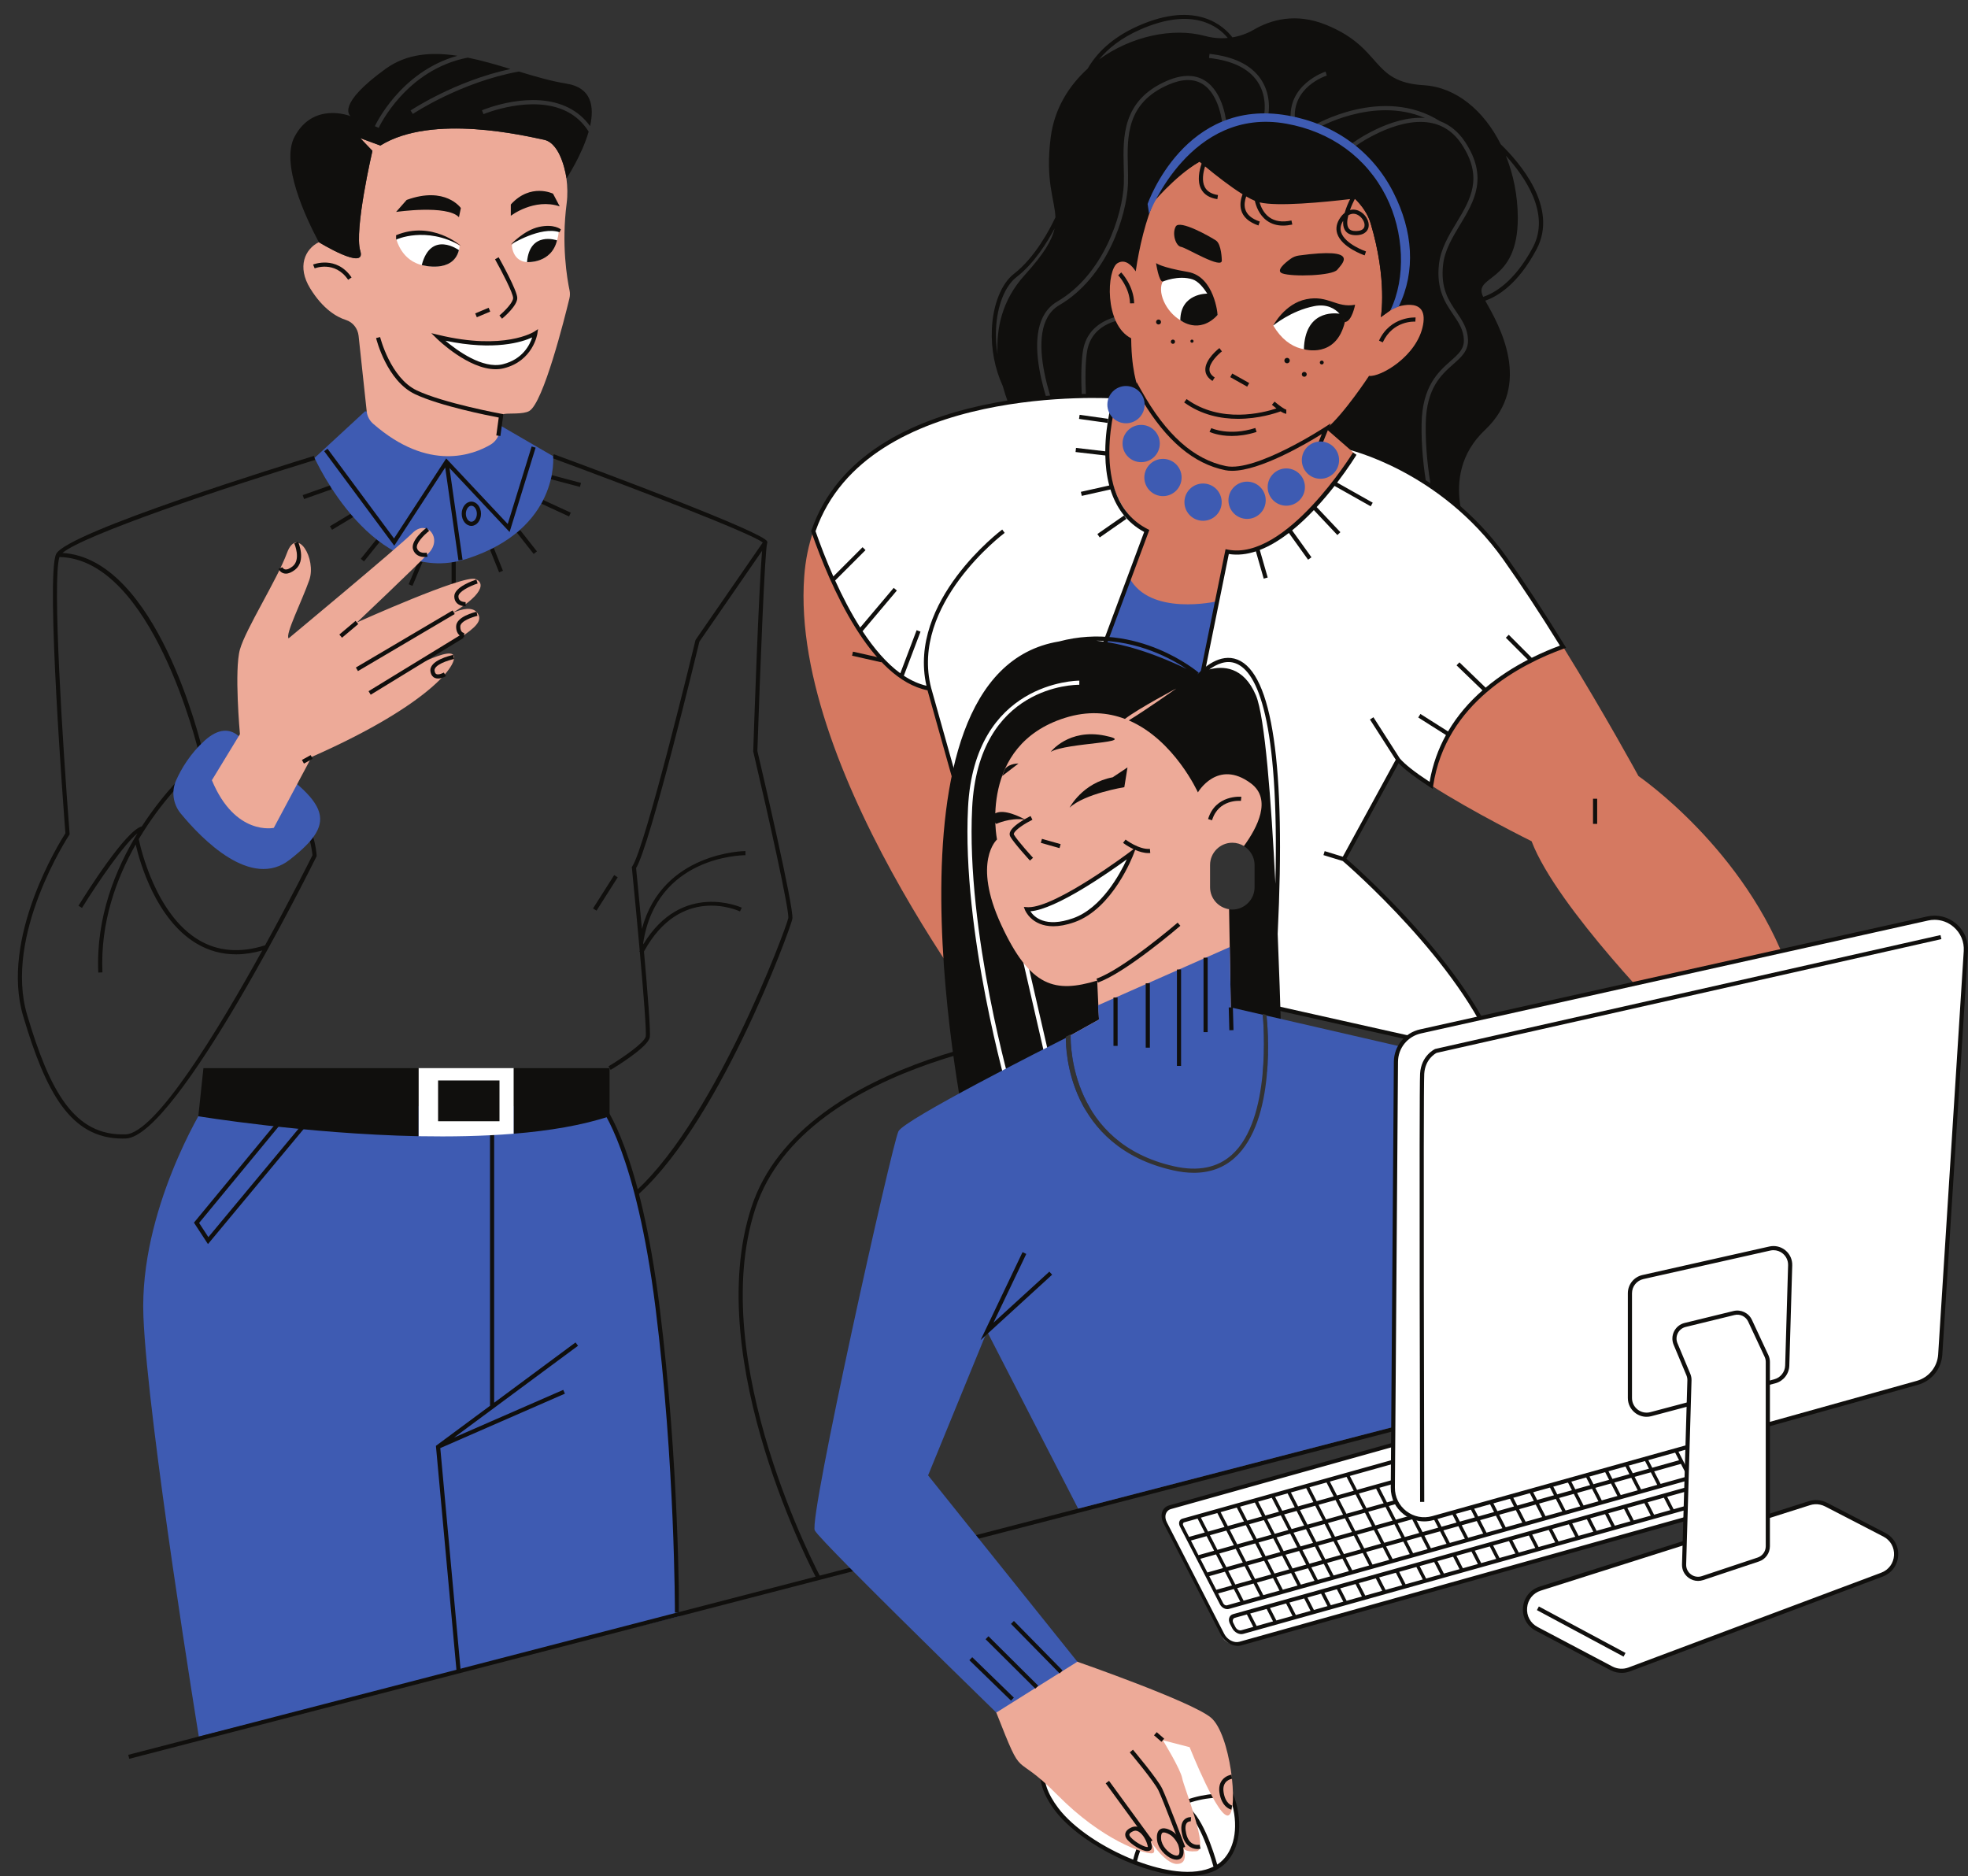<?xml version="1.0" encoding="UTF-8"?><svg xmlns="http://www.w3.org/2000/svg" xmlns:xlink="http://www.w3.org/1999/xlink" height="452.4" preserveAspectRatio="xMidYMid meet" version="1.0" viewBox="-4.3 -3.6 474.6 452.4" width="474.6" zoomAndPan="magnify"><rect x="-4.3" y="-3.6" width="474.6" height="452.4" fill="#333333" stroke="none"/><defs><clipPath id="a"><path d="M 247 329 L 415 329 L 415 448.789 L 247 448.789 Z M 247 329"/></clipPath><clipPath id="b"><path d="M 246 327 L 411 327 L 411 448.789 L 246 448.789 Z M 246 327"/></clipPath><clipPath id="c"><path d="M 331 217 L 470.289 217 L 470.289 364 L 331 364 Z M 331 217"/></clipPath></defs><g><g id="change1_1"><path d="M 128.773 110.984 L 135.816 112.852 L 135.562 113.816 L 128.52 111.949 Z M 96.664 131.559 L 97.586 131.945 L 95.172 137.676 L 94.25 137.289 Z M 86.492 126.445 L 87.27 127.07 L 83.484 131.781 L 82.703 131.156 Z M 80.664 120.055 L 81.18 120.91 L 75.777 124.156 L 75.262 123.297 Z M 68.699 115.797 L 75.352 113.441 L 75.688 114.387 L 69.031 116.742 Z M 104.605 131.238 L 105.605 131.238 L 105.605 137.48 L 104.605 137.48 Z M 126.672 116.953 L 133.352 120.027 L 132.934 120.938 L 126.254 117.863 Z M 114.77 128.523 L 116.992 134.039 L 116.066 134.414 L 113.844 128.898 Z M 121.113 124.191 L 125.188 129.363 L 124.402 129.984 L 120.328 124.809 Z M 144.664 207.957 L 139.559 216 L 138.715 215.465 L 143.82 207.422 Z M 186.785 217.973 C 186.414 220.148 168.539 269.195 147.875 285.934 L 147.246 285.156 C 167.254 268.949 185.449 219.879 185.801 217.805 C 186.109 216.004 180.922 192.809 177.359 177.66 L 177.344 177.598 L 177.348 177.527 C 177.492 173.121 178.676 138.402 179.488 129.219 L 164.367 151.125 C 163.633 154.16 152.516 200.129 149.098 205.734 C 149.273 207.52 149.867 213.527 150.504 220.41 C 155.406 201.859 175.25 201.629 175.473 201.629 C 175.473 201.629 175.473 201.629 175.477 201.629 L 175.473 202.629 C 174.598 202.629 154.004 202.879 150.812 223.797 C 150.824 223.898 150.832 224.008 150.844 224.109 C 160.148 208.742 174.434 215.211 174.582 215.281 L 174.156 216.188 C 173.57 215.91 159.805 209.719 151 225.852 C 151.871 235.613 152.652 245.402 152.391 246.59 C 151.848 249.027 143.871 253.855 142.961 254.398 L 142.449 253.539 C 145.734 251.574 151.074 247.895 151.414 246.375 C 151.633 245.387 150.93 236.328 149.996 225.902 L 149.863 225.836 C 149.902 225.766 149.938 225.707 149.973 225.641 C 149.375 218.93 148.684 211.68 148.086 205.66 L 148.066 205.48 L 148.172 205.328 C 151.398 200.59 163.297 151.301 163.414 150.801 L 163.488 150.637 L 179.645 127.23 C 177.125 125.086 148.211 113.984 128.922 106.879 L 129.266 105.941 C 141.09 110.297 179.742 124.684 180.699 126.953 C 180.77 127.121 180.77 127.297 180.699 127.453 C 180.156 128.93 178.996 158.164 178.348 177.496 C 179.328 181.672 187.227 215.406 186.785 217.973 Z M 59.629 224.355 C 53.652 226.262 48.27 225.84 43.629 223.078 C 33.238 216.902 29.605 200.887 29.164 198.754 C 34.762 189.332 41.125 183.379 42.07 182.52 C 51.301 181.684 58.566 183.516 63.672 187.945 C 70.105 193.527 70.965 201.543 71.055 202.637 C 70.469 203.812 65.836 213.07 59.629 224.355 Z M 64.34 187.199 C 58.988 182.551 51.41 180.641 41.812 181.535 L 41.652 181.551 L 41.531 181.66 C 41.414 181.762 35.559 186.953 29.898 195.688 C 26.078 196.578 16.547 211.703 14.625 214.816 L 15.477 215.34 C 19.285 209.184 25.613 199.965 28.844 197.359 C 23.578 205.949 18.805 217.566 19.402 230.93 L 20.402 230.887 C 19.863 218.844 23.773 208.242 28.422 200.043 C 29.438 204.406 33.324 218.113 43.113 223.938 C 46.023 225.668 49.203 226.535 52.613 226.535 C 54.645 226.535 56.762 226.211 58.949 225.598 C 48.219 245.012 33.203 269.664 26.012 269.941 C 13.492 270.438 7.648 259.289 2.254 241.176 C -3.484 221.91 12.242 197.977 12.402 197.738 L 12.5 197.594 L 12.484 197.422 C 10.844 176.41 8.27 136.027 10.035 130.723 C 32.457 131.18 43.477 177.191 43.586 177.66 L 44.559 177.434 C 44.109 175.512 33.473 131.09 10.758 129.742 C 15.895 125.422 49.258 114.18 71.707 107.301 L 71.414 106.344 C 65.324 108.211 11.816 124.738 9.242 129.992 C 6.699 135.176 11.141 193.031 11.477 197.328 C 10.145 199.395 -4.336 222.547 1.297 241.461 C 6.707 259.641 12.641 270.957 25.219 270.957 C 25.492 270.957 25.77 270.949 26.047 270.941 C 38.457 270.465 70.645 205.715 72.012 202.961 L 72.066 202.844 L 72.062 202.715 C 72.043 202.34 71.543 193.461 64.34 187.199" fill="#100f0d"/></g><g id="change2_1"><path d="M 83.73 95.59 L 71.562 106.824 C 71.562 106.824 85.691 138.398 108.242 131.164 C 130.797 123.93 129.094 106.41 129.094 106.41 L 116.227 98.934 Z M 55.391 176.781 C 55.391 176.781 51.945 168.738 45.051 174.992 C 41.527 178.191 39.406 181.809 38.172 184.578 C 36.992 187.23 37.43 190.316 39.273 192.559 C 44.469 198.863 56.293 210.965 65.574 203.715 C 77.828 194.141 74.922 189.801 55.391 176.781 Z M 140.922 263.164 C 157.605 281.887 159.484 386.16 159.484 386.16 L 43.645 415.16 C 43.645 415.16 31.305 339.418 30.285 313.828 C 29.266 288.238 44.922 263.164 44.922 263.164 L 140.922 263.164" fill="#3e5bb2"/></g><g id="change3_1"><path d="M 61.73 196.035 L 70.863 178.93 C 100.426 165.906 107.18 155.441 104.754 154.137 C 102.328 152.832 88.883 160.676 88.883 160.676 C 107.93 149.641 113.066 147.152 110.77 144.145 C 108.477 141.133 100.668 146.504 100.668 146.504 C 111.902 140.758 113.094 137.121 110.371 136.035 C 107.539 134.906 81.773 146.504 81.773 146.504 C 81.773 146.504 95.816 133.227 99.137 129.711 C 102.453 126.191 98.625 121.48 95.18 124.93 C 91.73 128.375 65.305 150.332 65.305 150.332 C 64.414 149.441 68.496 141.398 70.285 136.289 C 72.074 131.184 67.348 123.141 64.922 129.711 C 62.496 136.277 54.965 148.035 53.562 153.016 C 52.156 157.992 53.562 173.441 53.562 173.441 L 46.797 184.547 C 52.414 198.078 61.73 196.035 61.73 196.035 Z M 133.016 68.371 C 131.848 73.219 126.746 93.512 123.336 95.512 C 121.906 96.359 118.324 96.008 117.305 96.227 C 115.547 96.605 116.508 98.789 116.156 100.57 C 115.914 101.828 115.145 102.93 114.047 103.59 C 109.957 106.027 99.145 110.328 85.695 98.59 C 84.824 97.828 84.258 96.77 84.137 95.617 L 82.176 77.367 C 81.984 75.609 80.797 74.09 79.117 73.559 C 76.887 72.848 73.605 70.961 70.516 65.969 C 67.285 60.738 69.234 56.469 72.586 54.801 C 72.586 54.801 84.117 61.891 82.586 56.91 C 81.055 51.93 85.516 32.777 85.516 32.777 L 82.586 29.719 L 87.434 31.5 C 99.945 23.719 122.535 29.211 126.875 30.098 C 131.227 30.988 132.316 39.438 132.316 39.438 L 132.305 39.449 C 132.555 41.398 132.617 43.398 132.355 45.43 C 131.047 55.461 132.477 63.68 133.047 66.391 C 133.188 67.051 133.176 67.719 133.016 68.371" fill="#edaa98"/></g><g id="change4_1"><path d="M 124.797 76.801 C 124.797 76.801 117.605 81.566 101.348 77.652 C 101.348 77.652 110.285 86.418 117.094 84.715 C 123.902 83.016 124.797 76.801 124.797 76.801 Z M 106.539 55.672 C 106.539 55.672 99.855 50.691 91.223 53.801 C 91.223 53.801 92.324 59.469 98.031 60.441 C 106.539 61.887 106.539 55.672 106.539 55.672 Z M 124.797 59.418 C 119.223 60.695 119.137 55.504 119.137 55.504 C 123.477 50.227 130.453 52.016 130.453 52.016 C 130.453 52.016 130.371 58.141 124.797 59.418" fill="#fff"/></g><g id="change1_2"><path d="M 103.25 159.434 L 102.734 158.574 C 102.438 158.75 101.477 159.199 100.945 158.953 C 100.859 158.914 100.602 158.793 100.5 158.188 C 100.254 156.699 103.91 155.586 105.211 155.312 L 105.004 154.332 C 104.395 154.461 99.066 155.66 99.516 158.352 C 99.672 159.285 100.152 159.688 100.527 159.859 C 100.781 159.977 101.055 160.023 101.324 160.023 C 102.23 160.023 103.125 159.508 103.25 159.434 Z M 107.637 149.035 C 107.598 149.035 106.699 149.012 106.699 147.48 C 106.699 146.145 109.77 145.148 110.844 144.906 L 110.621 143.93 C 110.117 144.043 105.699 145.109 105.699 147.48 C 105.699 149.488 106.961 150.031 107.629 150.035 Z M 108.02 142.59 L 107.98 141.594 C 107.969 141.59 107.094 141.617 106.598 141.137 C 106.367 140.914 106.254 140.609 106.254 140.203 C 106.254 139.094 108.961 137.727 110.887 137.105 L 110.578 136.156 C 110.035 136.328 105.254 137.93 105.254 140.203 C 105.254 140.887 105.473 141.445 105.906 141.863 C 106.621 142.547 107.684 142.594 107.953 142.594 C 107.988 142.594 108.012 142.594 108.02 142.59 Z M 98.812 130.645 L 98.605 129.664 C 98.531 129.684 96.758 130.035 96.27 128.617 C 95.891 127.516 97.859 125.465 99.188 124.43 L 98.574 123.641 C 98.164 123.957 94.59 126.816 95.324 128.941 C 95.809 130.348 97.098 130.715 98.082 130.715 C 98.355 130.715 98.605 130.688 98.812 130.645 Z M 66.871 133.77 C 69.57 131.637 67.672 127.234 67.59 127.047 L 66.676 127.449 C 66.691 127.488 68.348 131.328 66.25 132.984 C 65.516 133.566 64.879 133.816 64.414 133.699 C 63.984 133.594 63.801 133.195 63.793 133.184 L 62.871 133.57 C 63.008 133.887 63.426 134.477 64.156 134.664 C 64.316 134.707 64.48 134.727 64.648 134.727 C 65.316 134.727 66.062 134.406 66.871 133.77 Z M 71.105 179.367 L 70.621 178.492 L 68.512 179.66 L 68.996 180.535 Z M 107.508 150.227 L 106.988 149.375 L 84.578 163.078 L 85.098 163.93 Z M 105.359 144.469 L 104.852 143.605 L 81.52 157.371 L 82.027 158.23 Z M 78.18 150.184 L 77.535 149.418 L 81.453 146.121 L 82.098 146.887 L 78.18 150.184" fill="#100f0d"/></g><g id="change1_3"><path d="M 154.781 311.707 C 150.055 273.883 141.664 263.277 141.309 262.848 L 140.535 263.48 C 140.621 263.586 149.098 274.293 153.789 311.832 C 158.496 349.477 158.461 384.914 158.461 385.27 L 159.461 385.27 C 159.461 384.918 159.496 349.422 154.781 311.707 Z M 64.855 265.684 L 43.715 291.305 L 45.949 294.727 L 67.926 268.309 Z M 64.734 264.262 L 69.324 268.188 L 45.852 296.406 L 42.473 291.234 Z M 135.094 320.926 L 105.195 343.062 L 131.531 331.559 L 131.934 332.473 L 101.879 345.605 L 106.812 399.426 L 105.816 399.52 L 100.824 345.059 L 113.871 335.398 L 113.871 269.973 L 114.871 269.973 L 114.871 334.656 L 134.496 320.121 L 135.094 320.926" fill="#100f0d"/></g><g id="change4_2"><path d="M 119.605 253.969 L 119.605 269.789 C 112.176 270.398 104.336 270.527 96.625 270.391 L 96.625 253.969 L 119.605 253.969" fill="#fff"/></g><g id="change1_4"><path d="M 116.156 256.949 L 101.348 256.949 L 101.348 266.781 L 116.156 266.781 Z M 119.605 253.969 L 119.605 269.789 C 128.117 269.09 136.086 267.777 142.707 265.578 L 142.707 253.969 Z M 44.758 253.969 L 96.625 253.969 L 96.625 270.391 C 69.258 269.828 43.527 265.578 43.527 265.578 L 44.758 253.969" fill="#100f0d"/></g><g id="change1_5"><path d="M 110.699 120.289 C 110.699 119.246 110.094 118.363 109.375 118.363 C 108.656 118.363 108.047 119.246 108.047 120.289 C 108.047 121.336 108.656 122.215 109.375 122.215 C 110.094 122.215 110.699 121.336 110.699 120.289 Z M 111.699 120.289 C 111.699 121.902 110.656 123.215 109.375 123.215 C 108.094 123.215 107.047 121.902 107.047 120.289 C 107.047 118.68 108.094 117.363 109.375 117.363 C 110.656 117.363 111.699 118.68 111.699 120.289 Z M 124.867 104.352 L 118.594 124.695 L 104.094 109.254 L 107.246 131.398 L 106.258 131.539 L 103.066 109.145 L 90.781 127.996 L 73.883 105.203 L 74.688 104.609 L 90.727 126.246 L 103.305 106.953 L 118.145 122.758 L 123.914 104.059 L 124.867 104.352" fill="#100f0d"/></g><g id="change1_6"><path d="M 137.664 28.129 C 136.035 33.816 132.316 39.438 132.316 39.438 C 132.316 39.438 131.227 30.988 126.875 30.098 C 122.535 29.211 99.945 23.719 87.434 31.5 L 82.586 29.719 L 85.516 32.777 C 85.516 32.777 81.055 51.93 82.586 56.91 C 84.117 61.891 72.586 54.801 72.586 54.801 C 69.355 48.738 63.297 35.762 66.758 29.328 C 71.215 21.027 79.777 24.23 80.266 24.418 C 79.965 24.199 76.875 21.539 88.707 12.988 C 93.812 9.309 99.785 8.906 106.004 9.852 C 92.168 13.711 86.176 26.668 86.105 26.832 L 87.02 27.238 C 87.094 27.078 93.543 13.164 108.52 10.297 C 111.934 10.988 115.398 12.008 118.809 13.039 C 105.418 15.918 94.855 22.945 94.707 23.047 L 95.266 23.875 C 95.422 23.77 106.805 16.195 120.824 13.648 C 124.809 14.855 128.695 15.996 132.316 16.57 C 138.336 17.52 139.07 22.039 138.004 26.812 C 136.637 24.922 134.922 23.445 132.867 22.402 C 124.109 17.953 112.414 22.793 111.922 23 L 112.309 23.922 C 112.426 23.871 124.07 19.055 132.414 23.293 C 134.57 24.387 136.312 26.02 137.664 28.129 Z M 103.121 78.562 C 105.871 80.883 112.074 85.449 116.973 84.23 C 121.773 83.031 123.477 79.531 124.043 77.766 C 121.637 78.871 114.969 81.047 103.121 78.562 Z M 115.234 85.438 C 108.652 85.438 101.336 78.34 101 78.008 L 99.707 76.742 L 101.465 77.164 C 117.324 80.984 124.449 76.43 124.52 76.383 L 125.449 75.77 L 125.289 76.871 C 125.281 76.938 124.27 83.438 117.215 85.199 C 116.566 85.363 115.906 85.438 115.234 85.438 Z M 110.691 72.902 L 110.305 71.98 L 113.539 70.617 L 113.926 71.539 Z M 116.773 73.25 L 116.137 72.48 C 117.414 71.418 119.445 69.336 119.445 68.27 C 119.445 67.125 116.77 61.934 115.082 58.926 L 115.953 58.438 C 116.414 59.258 120.445 66.488 120.445 68.27 C 120.445 70.152 117.148 72.938 116.773 73.25 Z M 116.379 101.539 L 115.387 101.406 L 115.973 97.086 C 113.449 96.605 101.785 94.297 95.773 91.445 C 88.996 88.23 86.5 78.34 86.395 77.922 L 87.367 77.68 C 87.391 77.781 89.859 87.531 96.203 90.543 C 102.703 93.625 116.48 96.164 116.621 96.188 L 117.09 96.273 Z M 79.66 63.871 C 76.438 59.156 71.633 61.098 71.586 61.117 L 71.199 60.195 C 71.254 60.176 76.809 57.926 80.484 63.305 Z M 129.066 43.102 L 130.684 46.168 C 124.496 44.098 118.883 48.441 118.883 48.441 L 118.883 45.715 C 123.645 40.441 129.066 43.102 129.066 43.102 Z M 106.379 48.781 C 103.496 45.715 91.223 47.504 91.223 47.504 L 93.773 44.609 C 103.137 41.207 106.84 46.566 106.84 46.566 Z M 97.41 60.312 C 99.641 51.844 106.379 56.719 106.379 56.719 C 104.902 62.445 97.41 60.312 97.41 60.312 Z M 91.223 54.184 L 91.223 53.121 C 99.906 49.508 106.84 55.672 106.84 55.672 C 98.328 50.816 91.223 54.184 91.223 54.184 Z M 130.965 51.723 C 130.965 51.723 129.348 50.312 125.688 51.121 C 122.031 51.93 118.883 55.375 118.883 55.375 C 118.883 55.375 126.113 50.863 130.625 52.398 Z M 122.793 59.605 C 123.434 52.012 130.035 54.363 130.035 54.363 C 128.637 60.035 122.793 59.605 122.793 59.605" fill="#100f0d"/></g><g id="change5_1"><path d="M 219.777 162.43 C 205.926 159.961 196.105 136.738 191.848 124.5 C 190.695 127.801 189.938 131.43 189.645 135.418 C 186.074 183.93 239.336 250.059 239.336 250.059 L 243.965 248.539 Z M 427.145 230.629 L 398.758 243.16 C 398.758 243.16 371.176 215.359 365.055 199.262 C 365.055 199.262 350.645 192.121 340.836 185.789 C 343.824 165.969 361.145 156.5 372.637 152.352 C 382.785 168.75 390.836 183.551 390.836 183.551 C 390.836 183.551 416.727 201.25 427.145 230.629" fill="#d57961"/></g><g id="change1_7"><path d="M 365.375 56.035 C 360.93 64.414 356 67.117 353.383 67.988 C 350.73 62.559 361.812 65.031 361.73 48.832 C 361.703 43.574 360.672 38.48 358.855 33.953 C 363.43 38.977 369.672 47.938 365.375 56.035 Z M 308.008 25.473 L 307.012 25.586 C 306.031 16.75 315.273 13.695 315.367 13.664 L 315.672 14.617 C 315.32 14.73 307.117 17.461 308.008 25.473 Z M 301.422 24.922 L 300.453 24.668 C 300.465 24.621 301.625 19.945 298.883 15.973 C 296.742 12.879 292.836 10.996 287.273 10.383 L 287.383 9.391 C 293.254 10.035 297.398 12.062 299.711 15.418 C 302.711 19.77 301.477 24.711 301.422 24.922 Z M 260.758 10.727 C 262.902 8.109 266.055 5.566 270.656 3.535 C 283.508 -2.133 289.641 2.93 291.777 5.551 C 289.977 5.715 288.145 5.57 286.355 5.086 C 278.469 2.938 268.449 5.164 260.758 10.727 Z M 242.746 62.816 C 237.301 68.828 235.938 75.711 236.273 81.848 C 235.934 79.836 235.805 77.773 235.898 75.707 C 236.156 70.152 238.055 65.363 240.844 63.215 C 245.055 59.973 248.215 54.895 250.02 51.48 C 249.414 54.316 247.477 57.594 242.746 62.816 Z M 357.617 31.195 C 353.578 23.117 346.895 17.418 339.031 16.949 C 326.152 16.184 329.309 8.016 315.52 2.398 C 308.133 -0.613 302.09 1.215 298.07 3.559 C 296.453 4.504 294.703 5.109 292.902 5.41 C 290.906 2.793 284.289 -3.57 270.254 2.621 C 263.816 5.461 260.109 9.285 257.996 12.965 C 253.352 17.168 249.957 22.762 249.094 29.461 C 247.723 40.066 250.059 44.496 250.23 48.801 C 248.898 51.633 245.301 58.52 240.234 62.422 C 237.219 64.746 235.172 69.82 234.902 75.664 C 234.676 80.543 235.605 85.281 237.535 89.516 C 239.047 95.078 241.309 98.906 241.309 98.906 L 251.477 101.516 C 248.875 95.656 240.617 74.977 250.672 69.113 C 261.824 62.609 266.434 48.219 266.723 40.676 C 266.77 39.398 266.734 38.039 266.695 36.598 C 266.516 29.461 266.285 20.574 277.109 15.895 C 280.695 14.344 283.746 14.305 286.172 15.777 C 290.898 18.648 291.48 26.176 291.504 26.492 L 290.508 26.566 C 290.504 26.492 289.934 19.23 285.648 16.633 C 283.52 15.34 280.777 15.398 277.504 16.812 C 267.301 21.227 267.512 29.379 267.695 36.574 C 267.734 38.027 267.77 39.402 267.723 40.715 C 267.426 48.469 262.672 63.27 251.176 69.977 C 241.508 75.617 250.746 97.465 252.723 101.836 L 257.422 103.043 C 256.801 96.961 255.934 86.207 256.898 80.805 C 258.312 72.871 267.109 72.375 267.195 72.371 L 267.242 73.367 C 266.914 73.387 259.156 73.84 257.883 80.98 C 256.934 86.305 257.848 97.34 258.457 103.309 L 342.289 124.82 C 340.973 120.25 338.32 109.586 338.531 98.516 C 338.703 89.488 342.629 86.02 345.492 83.484 C 347.422 81.781 348.812 80.551 348.723 78.312 C 348.621 75.895 347.465 74.191 346.129 72.215 C 344.207 69.375 342.027 66.16 342.723 60.074 C 343.145 56.402 345.062 53.219 346.922 50.137 C 350.312 44.516 353.516 39.203 348.164 31.141 C 346.262 28.27 343.699 26.535 340.551 25.988 C 332.188 24.535 322.285 31.828 322.188 31.902 L 321.59 31.102 C 321.984 30.805 330.918 24.238 339.336 24.848 C 326.781 19.469 313.184 27.426 313.035 27.516 L 312.523 26.656 C 312.688 26.559 329.141 16.898 342.973 25.621 C 345.383 26.531 347.406 28.191 349 30.59 C 354.695 39.18 351.18 45.012 347.777 50.652 C 345.977 53.641 344.113 56.734 343.719 60.188 C 343.062 65.906 345.043 68.828 346.957 71.652 C 348.32 73.668 349.609 75.57 349.723 78.27 C 349.832 80.984 348.129 82.492 346.156 84.234 C 343.277 86.781 339.695 89.945 339.531 98.535 C 339.312 109.973 342.191 120.977 343.414 125.109 L 350.754 126.992 C 350.754 126.992 341.816 111.418 353.816 100.086 C 365.43 89.121 357.211 74.77 353.879 68.902 C 356.738 67.926 361.727 65.043 366.258 56.504 C 371.602 46.434 362.152 35.578 357.617 31.195" fill="#100f0d"/></g><g id="change4_3"><path d="M 357.137 251.5 L 290.355 236.527 L 300.508 212.27 C 300.508 212.27 304.117 191.738 295.008 191.539 C 290.672 191.438 284.883 195.848 283.348 206.016 C 281.664 217.191 284.457 234.23 284.457 234.23 L 247.355 247.422 L 243.965 248.539 L 219.777 162.43 C 205.926 159.961 196.105 136.738 191.848 124.5 C 204.508 87.711 264.707 92.012 264.707 92.012 L 320.598 104.23 C 320.598 104.23 343.098 109.121 358.664 131.078 C 363.395 137.75 368.215 145.199 372.637 152.352 C 361.145 156.5 343.824 165.969 340.836 185.789 C 337.273 183.488 334.316 181.289 332.875 179.59 L 319.773 203.59 C 319.773 203.59 348.707 228.172 357.137 251.5" fill="#fff"/></g><g id="change2_2"><path d="M 280.668 190.184 L 252.711 177.715 L 268.023 135.668 L 289.098 141.418 L 280.668 190.184" fill="#3e5bb2"/></g><g id="change1_8"><path d="M 319.531 202.992 L 315.156 201.648 L 314.863 202.605 L 319.527 204.035 C 321.012 205.312 347.867 228.641 356.348 250.809 L 291.047 236.172 L 300.969 212.461 L 300.996 212.355 C 301.102 211.781 303.422 198.246 299.16 193.055 C 298.094 191.754 296.699 191.078 295.02 191.039 C 290.098 190.957 284.352 196.008 282.855 205.938 C 281.32 216.098 283.488 231.215 283.898 233.898 L 247.199 246.945 L 244.305 247.898 L 220.258 162.297 C 215.051 142.137 237.758 125.07 237.984 124.902 L 237.395 124.098 C 237.16 124.27 214.512 141.301 219.121 161.77 C 217.227 161.324 215.406 160.492 213.668 159.344 L 217.688 148.723 L 216.754 148.367 L 212.82 158.758 C 209.457 156.305 206.41 152.707 203.715 148.609 L 211.984 138.805 L 211.223 138.16 L 203.148 147.73 C 200.867 144.145 198.848 140.227 197.105 136.383 L 204.426 129.062 L 203.719 128.355 L 196.668 135.406 C 194.941 131.512 193.504 127.73 192.375 124.5 C 204.891 88.672 264.07 92.469 264.602 92.496 L 320.488 104.719 C 320.715 104.766 342.988 109.832 358.258 131.367 C 362.41 137.227 366.996 144.195 371.887 152.09 C 369.832 152.852 367.52 153.82 365.102 155.027 L 359.551 149.473 L 358.844 150.18 L 364.164 155.5 C 360.797 157.246 357.27 159.461 353.98 162.223 L 347.652 156.121 L 346.961 156.844 L 353.215 162.875 C 350.07 165.625 347.188 168.906 344.906 172.785 L 338.254 168.57 L 337.719 169.414 L 344.406 173.652 C 342.574 176.977 341.191 180.723 340.465 184.949 C 336.902 182.613 334.484 180.711 333.273 179.281 L 326.918 169.363 L 326.078 169.902 L 332.297 179.609 Z M 340.562 186.211 L 341.215 186.629 L 341.328 185.863 C 344.34 165.918 362.344 156.598 372.805 152.82 L 373.387 152.609 L 373.062 152.086 C 368.035 143.957 363.328 136.793 359.074 130.789 C 343.57 108.926 320.93 103.789 320.703 103.742 L 264.742 91.512 C 264.137 91.469 204.012 87.609 191.371 124.336 L 191.316 124.5 L 191.375 124.664 C 195.941 137.789 205.629 160.105 219.379 162.863 L 243.625 249.18 L 247.523 247.891 L 285.016 234.559 L 284.949 234.148 C 284.922 233.98 282.188 217.062 283.844 206.09 C 285.254 196.73 290.531 191.938 294.996 192.039 C 296.391 192.07 297.5 192.609 298.387 193.691 C 302.23 198.367 300.18 211.188 300.023 212.129 L 289.664 236.887 L 357.914 252.188 L 357.605 251.328 C 349.695 229.441 323.555 206.215 320.406 203.477 L 332.98 180.445 C 334.441 181.965 336.988 183.898 340.562 186.211" fill="#100f0d"/></g><g id="change5_2"><path d="M 338.875 74.777 C 337.477 82.309 328.535 87.418 325.855 87.039 C 325.855 87.039 319.734 96.359 315.516 99.801 L 322.41 105.805 C 322.41 105.805 306.195 131.84 291.645 129.418 L 289.098 141.418 C 289.098 141.418 273.008 145.121 268.023 135.668 L 272.246 124.438 C 272.246 124.438 257.816 116.91 264.707 92.012 L 270.457 90.738 C 270.457 90.738 268.797 87.289 268.535 79.762 C 268.535 79.762 268.504 79.113 268.492 77.98 C 261.938 74.648 262.582 61.383 265.223 59.844 C 267.07 58.766 268.637 60.383 269.59 61.836 C 270.441 56.02 271.926 49.551 274.496 43.68 L 274.496 44.27 C 274.496 44.27 279.645 38.012 286.023 34.82 C 292.414 31.629 322.156 36.609 326.246 50.27 C 330.324 63.93 328.707 72.871 328.707 72.871 L 331.734 70.699 C 331.734 70.699 340.285 67.25 338.875 74.777" fill="#d57961"/></g><g id="change4_4"><path d="M 289.348 72.355 C 289.348 72.355 287.18 61.375 278.883 62.523 C 270.582 63.676 280.027 80.734 289.348 72.355 Z M 302.754 74.906 C 302.754 74.906 309.645 65.078 317.434 70.566 C 325.223 76.055 310.414 87.801 302.754 74.906" fill="#fff"/></g><g id="change1_9"><path d="M 322.945 48.133 C 324.09 48.621 324.949 49.98 324.754 50.98 C 324.578 51.891 323.562 52.102 322.746 52.117 C 321.793 52.133 321.191 51.883 320.879 51.348 C 320.465 50.645 320.551 49.523 320.859 48.324 C 321.52 47.898 322.23 47.828 322.945 48.133 Z M 291.008 26.527 C 283.008 29.43 277.836 36.051 274.496 43.68 L 273.137 45.992 C 273.137 45.992 278.941 38.879 284.961 35.398 C 285.125 35.539 285.301 35.688 285.48 35.836 C 284.887 37.582 284.387 40.035 285.332 41.918 C 286.02 43.285 287.344 44.129 289.273 44.422 L 289.426 43.434 C 287.836 43.191 286.758 42.531 286.227 41.469 C 285.5 40.023 285.832 38.062 286.312 36.527 C 288.895 38.66 292.363 41.387 295.352 43.238 C 294.906 44.422 294.664 45.766 295.016 47.047 C 295.48 48.738 296.887 49.992 299.188 50.773 L 299.508 49.824 C 297.539 49.16 296.355 48.137 295.98 46.781 C 295.711 45.801 295.887 44.738 296.23 43.766 C 296.977 44.199 297.68 44.559 298.316 44.824 C 298.582 46.023 299.309 48.211 301.195 49.594 C 302.297 50.395 303.617 50.801 305.141 50.801 C 305.836 50.801 306.574 50.715 307.355 50.547 L 307.145 49.566 C 304.961 50.043 303.152 49.781 301.793 48.789 C 300.445 47.809 299.777 46.293 299.453 45.203 C 303.766 46.254 314.988 45.156 321.285 44.41 C 320.852 45.305 320.328 46.492 319.98 47.723 C 319.637 47.996 319.289 48.363 318.953 48.844 C 318.027 50.152 317.77 51.469 318.188 52.75 C 319.266 56.074 324.574 57.906 324.801 57.98 L 325.121 57.035 C 325.07 57.016 320.062 55.285 319.137 52.441 C 318.84 51.531 318.996 50.613 319.617 49.645 C 319.559 50.477 319.656 51.246 320.016 51.855 C 320.523 52.719 321.434 53.137 322.766 53.117 C 325.113 53.07 325.625 51.742 325.734 51.176 C 326.023 49.703 324.926 47.891 323.336 47.215 C 322.926 47.035 322.152 46.812 321.254 47.055 C 321.613 46.051 322.062 45.078 322.449 44.328 C 324.242 46.086 325.586 48.062 326.246 50.27 C 330.324 63.93 328.707 72.871 328.707 72.871 L 331.734 70.699 C 343.605 44.777 315.645 17.59 291.008 26.527" fill="#100f0d"/></g><g id="change1_10"><path d="M 298.734 100.562 L 298.434 99.609 C 292.086 101.633 287.863 99.656 287.82 99.637 L 287.387 100.535 C 287.508 100.598 289.484 101.531 292.77 101.531 C 294.441 101.531 296.457 101.289 298.734 100.562 Z M 208.469 155.137 L 201.402 153.543 L 201.184 154.52 L 208.25 156.113 Z M 380.871 189.016 L 379.871 189.016 L 379.871 195.078 L 380.871 195.078 Z M 314.469 101.062 L 312.621 105.617 L 313.551 105.992 L 316.586 98.504 L 315.242 99.383 C 315.078 99.492 298.555 110.27 291.363 108.801 C 283.59 107.211 276.891 101.223 270.891 90.492 L 269.773 88.492 L 270.355 95.715 L 271.352 95.633 L 271.133 92.906 C 277.004 102.699 283.57 108.227 291.164 109.781 C 291.68 109.887 292.234 109.938 292.824 109.934 C 299.59 109.934 310.648 103.438 314.469 101.062 Z M 283.156 78.289 C 282.945 78.289 282.773 78.461 282.773 78.676 C 282.773 78.887 282.945 79.055 283.156 79.055 C 283.367 79.055 283.539 78.887 283.539 78.676 C 283.539 78.461 283.367 78.289 283.156 78.289 Z M 278.562 78.289 C 278.277 78.289 278.051 78.52 278.051 78.801 C 278.051 79.082 278.277 79.312 278.562 79.312 C 278.844 79.312 279.07 79.082 279.07 78.801 C 279.07 78.52 278.844 78.289 278.562 78.289 Z M 275.094 73.453 C 274.762 73.453 274.496 73.723 274.496 74.051 C 274.496 74.379 274.762 74.648 275.094 74.648 C 275.422 74.648 275.688 74.379 275.688 74.051 C 275.688 73.723 275.422 73.453 275.094 73.453 Z M 314.457 83.348 C 314.195 83.348 313.988 83.559 313.988 83.82 C 313.988 84.078 314.195 84.289 314.457 84.289 C 314.715 84.289 314.926 84.078 314.926 83.82 C 314.926 83.559 314.715 83.348 314.457 83.348 Z M 310.238 86.078 C 309.91 86.078 309.645 86.344 309.645 86.668 C 309.645 86.996 309.91 87.258 310.238 87.258 C 310.562 87.258 310.828 86.996 310.828 86.668 C 310.828 86.344 310.562 86.078 310.238 86.078 Z M 306.09 82.695 C 305.727 82.695 305.434 82.988 305.434 83.348 C 305.434 83.711 305.727 84.004 306.09 84.004 C 306.449 84.004 306.742 83.711 306.742 83.348 C 306.742 82.988 306.449 82.695 306.09 82.695 Z M 290.348 59.121 C 290.348 59.121 290.285 55.289 288.945 54.398 C 287.605 53.504 280.199 49.289 279.242 51.016 C 278.285 52.738 279.242 55.738 280.52 55.93 C 281.797 56.121 290.633 61.574 290.348 59.121 Z M 308.949 58.016 C 308.23 58.113 307.551 58.379 306.961 58.801 C 305.559 59.812 303.262 61.719 304.957 62.332 C 307.309 63.184 317.008 62.93 318.199 61.441 C 319.363 59.984 323.949 55.965 308.949 58.016 Z M 269.211 69.535 C 269.121 65.305 266.215 62.223 266.094 62.094 L 265.371 62.785 C 265.398 62.816 268.129 65.711 268.211 69.555 Z M 337.016 73.961 L 337.086 72.961 C 337.023 72.953 331.008 72.602 328.258 78.539 L 329.164 78.961 C 331.621 73.66 336.793 73.938 337.016 73.961 Z M 305.902 95.176 C 305.566 95.156 304.273 94.277 303.078 93.25 L 302.43 94.012 C 302.688 94.234 303.086 94.562 303.52 94.891 C 300.336 95.949 290.109 98.613 281.855 92.633 L 281.27 93.441 C 285.477 96.492 290.16 97.398 294.242 97.398 C 299.238 97.398 303.316 96.047 304.527 95.598 C 305.059 95.93 305.559 96.176 305.902 96.176 Z M 296.957 88.77 L 292.871 86.473 L 292.379 87.344 L 296.465 89.641 Z M 288.637 87.422 C 287.82 86.902 287.406 86.305 287.375 85.594 C 287.301 83.867 289.516 81.789 290.375 81.133 L 289.77 80.336 C 289.625 80.445 286.266 83.035 286.379 85.637 C 286.422 86.688 287.004 87.57 288.102 88.266 Z M 282.156 61.973 C 275.688 60.863 274.496 59.844 274.496 59.844 C 274.496 59.844 275.156 64.344 276.105 64.305 C 276.105 64.305 279.859 62.676 283.266 63.758 C 284.613 64.188 285.844 65.629 286.844 67.207 C 286.801 67.207 280.391 67.094 280.34 73.605 C 280.34 73.605 284.816 77.207 289.348 72.355 C 289.348 72.355 288.625 63.078 282.156 61.973 Z M 322.496 69.887 C 322.496 69.887 321.73 73.973 320.027 74.055 C 320.027 74.055 319.883 73.66 319.555 73.125 L 320.027 74.055 C 317.902 82.973 310.145 80.609 310.145 80.609 C 310.414 71.344 317.266 71.836 318.746 72.051 C 317.633 70.832 315.707 69.621 312.625 70.227 C 307.008 71.332 302.754 74.906 302.754 74.906 C 302.754 74.906 305.477 69.598 310.754 68.551 C 316.027 67.504 317.988 70.738 322.496 69.887" fill="#100f0d"/></g><g id="change1_11"><path d="M 262.91 97.391 L 256.059 96.43 L 255.918 97.418 L 262.773 98.383 Z M 266.766 120.711 L 260.34 125.18 L 260.91 126 L 267.336 121.531 Z M 326.254 118.492 L 326.742 117.621 L 318.16 112.781 C 320.891 109.211 322.625 106.41 322.836 106.066 L 321.98 105.543 C 321.82 105.809 305.738 131.762 291.746 128.93 L 291.254 128.828 L 285.156 158.895 L 286.137 159.094 L 292.039 129.996 C 294.211 130.344 296.402 130.066 298.566 129.359 L 300.457 135.938 L 301.418 135.664 L 299.508 129.02 C 301.918 128.09 304.281 126.648 306.523 124.918 L 311.156 131.371 L 311.969 130.785 L 307.309 124.297 C 309.156 122.793 310.922 121.121 312.547 119.406 L 318.219 125.422 L 318.945 124.734 L 313.227 118.676 C 314.82 116.945 316.277 115.199 317.543 113.582 Z M 272.473 123.992 L 272.871 124.195 L 262.324 152.523 L 261.387 152.176 L 271.625 124.68 C 267.238 122.309 264.781 118.559 263.488 114.434 L 256.578 115.977 L 256.359 115.004 L 263.203 113.473 C 262.57 111.098 262.305 108.629 262.258 106.238 L 255.078 105.402 L 255.191 104.41 L 262.246 105.23 C 262.285 98.105 264.191 91.98 264.23 91.855 L 265.184 92.16 C 265.105 92.402 257.629 116.449 272.473 123.992" fill="#100f0d"/></g><g id="change2_3"><path d="M 271.738 93.98 C 271.738 96.461 269.727 98.473 267.242 98.473 C 264.762 98.473 262.75 96.461 262.75 93.98 C 262.75 91.496 264.762 89.484 267.242 89.484 C 269.727 89.484 271.738 91.496 271.738 93.98 Z M 275.395 103.355 C 275.395 105.84 273.387 107.852 270.902 107.852 C 268.422 107.852 266.41 105.84 266.41 103.355 C 266.41 100.875 268.422 98.863 270.902 98.863 C 273.387 98.863 275.395 100.875 275.395 103.355 Z M 280.652 111.547 C 280.652 114.027 278.641 116.039 276.16 116.039 C 273.68 116.039 271.668 114.027 271.668 111.547 C 271.668 109.062 273.68 107.055 276.16 107.055 C 278.641 107.055 280.652 109.062 280.652 111.547 Z M 318.633 107.359 C 318.633 109.844 316.621 111.855 314.141 111.855 C 311.656 111.855 309.645 109.844 309.645 107.359 C 309.645 104.879 311.656 102.867 314.141 102.867 C 316.621 102.867 318.633 104.879 318.633 107.359 Z M 310.395 113.855 C 310.395 116.336 308.383 118.348 305.902 118.348 C 303.422 118.348 301.41 116.336 301.41 113.855 C 301.41 111.371 303.422 109.359 305.902 109.359 C 308.383 109.359 310.395 111.371 310.395 113.855 Z M 300.938 117.039 C 300.938 119.52 298.926 121.531 296.445 121.531 C 293.965 121.531 291.949 119.52 291.949 117.039 C 291.949 114.559 293.965 112.547 296.445 112.547 C 298.926 112.547 300.938 114.559 300.938 117.039 Z M 285.828 112.996 C 283.348 112.996 281.336 115.008 281.336 117.488 C 281.336 119.973 283.348 121.984 285.828 121.984 C 288.309 121.984 290.32 119.973 290.32 117.488 C 290.32 115.008 288.309 112.996 285.828 112.996 Z M 333.031 70.281 L 330.992 71.23 C 334.801 63.441 334.305 52.305 329.957 43.73 C 325.211 34.371 316.672 28.156 305.91 26.227 C 282.773 22.078 272.906 47.766 272.82 48.008 L 272.453 45.59 C 272.543 45.328 281.469 19.816 306.266 24.258 C 317.656 26.301 326.703 32.895 331.738 42.824 C 336.438 52.086 337.172 61.816 333.031 70.281" fill="#3e5bb2"/></g><g id="change1_12"><path d="M 434.875 314.801 L 334.664 340.77 L 256.164 361.109 L 231.734 367.438 L 201.438 375.289 L 26.875 420.527 L 26.625 419.57 L 200.625 374.469 L 231.055 366.59 L 255.707 360.199 L 334.664 339.738 L 434.625 313.828 L 434.875 314.801" fill="#100f0d"/></g><g id="change1_13"><path d="M 192.707 377.227 C 192.426 376.703 164.734 324.738 176.914 287.52 C 189.133 250.188 252.961 244.379 253.605 244.324 L 253.688 245.32 C 253.051 245.375 189.879 251.129 177.867 287.828 C 165.82 324.641 193.309 376.234 193.59 376.75 L 192.707 377.227" fill="#100f0d"/></g><g id="change1_14"><path d="M 298.582 164.098 C 295.594 157.016 290.52 156.984 287.332 157.832 C 289.043 156.586 291.414 155.465 293.762 156.391 C 298.867 158.402 304.23 169.711 303.273 209.508 C 302.27 189.496 300.746 169.23 298.582 164.098 Z M 298.25 210.371 C 298.25 213.324 295.828 215.734 292.879 215.734 C 292.617 215.734 292.359 215.715 292.109 215.672 C 289.527 215.305 285.73 213.852 285.73 211.164 L 286.414 205.203 C 286.414 202.258 289.652 198.227 292.594 198.227 C 293.613 198.227 294.859 199.934 295.68 200.441 C 296.039 200.652 296.367 200.914 296.668 201.215 C 297.648 202.191 298.25 203.531 298.25 205.004 Z M 281.895 157.727 C 273.531 153.703 266.293 151.535 260.043 150.898 C 270.195 150.844 278.199 155.242 281.895 157.727 Z M 304.883 254.141 C 304.883 254.141 304.562 239.301 303.824 221.586 C 305.805 181.016 302.551 158.777 294.125 155.461 C 289.922 153.805 285.922 157.48 284.562 158.934 C 284.492 158.969 284.457 158.992 284.457 158.992 L 284.781 158.617 C 284.617 158.473 270.023 146.055 251.074 151.09 C 205.121 158.629 228.797 269.973 228.797 269.973 L 257.453 264.008 C 252.406 255.438 252.738 246.559 252.746 246.402 L 253.902 245.801 C 253.895 245.953 253.504 255.121 258.668 263.758 L 300.199 255.113 C 300.887 247.492 300.199 240.906 300.199 240.906 L 301.121 241.141 C 301.18 241.641 301.844 247.727 301.266 254.895 L 304.883 254.141" fill="#100f0d"/></g><g id="change4_5"><path d="M 239.816 259.789 C 239.703 259.406 228.637 221.223 230.145 191.188 C 231.637 161.574 255.016 161.516 255.98 161.535 L 255.992 160.535 C 255.992 160.535 255.984 160.535 255.98 160.535 C 255.23 160.535 230.672 160.855 229.148 191.137 C 227.629 221.34 238.742 259.684 238.855 260.07 Z M 248.605 255.098 L 240.82 221.23 L 241.793 221.008 L 249.582 254.875 L 248.605 255.098" fill="#fff"/></g><g clip-path="url(#a)" id="change4_10"><path d="M 250.5 418.281 C 250.5 418.281 242.859 422.551 250.5 432.684 C 258.141 442.812 281.711 453.141 290.363 445.824 C 299.02 438.512 292.457 415.699 270.617 411.508 C 248.777 407.309 250.5 418.281 250.5 418.281 Z M 414.582 333.801 L 403.305 362.41 L 297.957 391.758 C 292.309 394.566 290.648 391.422 290.648 391.422 C 290.648 391.422 278.688 366.598 276.746 363.902 C 274.805 361.211 278.668 359.5 278.668 359.5 L 320.242 347.797 L 395.367 329.117 L 414.582 333.801" fill="#fff"/></g><g clip-path="url(#b)" id="change1_21"><path d="M 290.043 445.445 C 289.793 445.656 289.52 445.848 289.238 446.027 C 288.441 443.172 285.473 433.477 281.301 431.59 C 286.102 429.648 290.812 429.77 292.336 429.875 C 292.547 430.469 292.734 431.055 292.887 431.629 C 294.395 437.391 293.305 442.688 290.043 445.445 Z M 279.445 447.633 C 276.434 447.297 273.16 446.43 269.902 445.203 C 271.625 438.211 275.613 434.359 279.801 432.266 C 279.828 432.266 279.855 432.266 279.887 432.266 C 283.648 432.266 287.152 442.188 288.34 446.531 C 286.086 447.652 283.062 448.039 279.445 447.633 Z M 250.898 432.383 C 248.246 428.863 247.188 425.715 247.75 423.016 C 248.355 420.102 250.723 418.73 250.746 418.719 L 251.047 418.547 L 250.992 418.207 C 250.988 418.18 250.629 415.699 252.715 413.684 C 254.094 412.352 256.742 411.055 261.844 411.055 C 264.184 411.055 267.039 411.328 270.523 411.996 C 282.305 414.262 289.152 421.973 291.957 428.867 C 289.863 428.797 284.746 428.918 279.773 431.266 C 279.77 431.266 279.766 431.266 279.758 431.266 L 279.758 431.273 C 275.227 433.422 270.832 437.43 268.969 444.84 C 261.629 441.91 254.52 437.184 250.898 432.383 Z M 293.855 431.375 C 291.828 423.645 284.555 413.676 270.715 411.016 C 261.484 409.242 255.191 409.898 252.02 412.965 C 250.02 414.895 249.93 417.176 249.977 418.023 C 249.25 418.516 247.355 420.035 246.773 422.793 C 246.145 425.789 247.262 429.219 250.102 432.984 C 255.621 440.305 269.008 447.469 279.332 448.625 C 280.312 448.734 281.254 448.789 282.148 448.789 C 285.75 448.789 288.672 447.914 290.688 446.207 C 294.246 443.199 295.461 437.516 293.855 431.375 Z M 394.059 335.773 L 387.598 337.578 L 385.871 334.223 L 391.754 332.574 C 392.07 332.484 392.477 332.695 392.652 333.047 Z M 396.32 340.176 L 389.863 341.984 L 388.051 338.457 L 394.508 336.648 Z M 398.473 344.352 L 392.012 346.16 L 390.312 342.859 L 396.773 341.051 Z M 400.621 348.531 L 394.16 350.34 L 392.465 347.039 L 398.922 345.23 Z M 402.301 351.801 C 402.48 352.148 402.367 352.504 402.051 352.594 L 396.168 354.238 L 394.613 351.219 L 401.07 349.41 Z M 386.801 337.805 L 382.887 338.898 L 381.16 335.539 L 385.07 334.445 Z M 389.062 342.207 L 385.152 343.301 L 383.34 339.777 L 387.25 338.68 Z M 391.215 346.387 L 387.301 347.48 L 385.602 344.18 L 389.516 343.086 Z M 393.363 350.562 L 389.449 351.66 L 387.75 348.355 L 391.664 347.262 Z M 395.367 354.465 L 391.453 355.559 L 389.898 352.535 L 393.812 351.441 Z M 382.086 339.121 L 377.988 340.27 L 376.262 336.914 L 380.359 335.766 Z M 384.352 343.527 L 380.254 344.676 L 378.438 341.148 L 382.539 340 Z M 386.5 347.703 L 382.402 348.852 L 380.703 345.551 L 384.805 344.402 Z M 388.648 351.883 L 384.551 353.031 L 382.852 349.73 L 386.953 348.582 Z M 390.656 355.781 L 386.555 356.93 L 385.004 353.906 L 389.102 352.762 Z M 377.188 340.496 L 373.41 341.551 L 371.684 338.191 L 375.461 337.137 Z M 379.453 344.898 L 375.676 345.953 L 373.863 342.43 L 377.641 341.371 Z M 381.602 349.074 L 377.824 350.133 L 376.129 346.832 L 379.902 345.773 Z M 383.75 353.258 L 379.977 354.312 L 378.277 351.012 L 382.055 349.953 Z M 385.758 357.152 L 381.98 358.211 L 380.426 355.188 L 384.203 354.133 Z M 372.613 341.773 L 369.023 342.781 L 367.297 339.422 L 370.887 338.418 Z M 374.879 346.18 L 371.289 347.184 L 369.477 343.656 L 373.062 342.652 Z M 377.027 350.355 L 373.438 351.359 L 371.738 348.059 L 375.328 347.055 Z M 379.176 354.535 L 375.586 355.539 L 373.887 352.238 L 377.477 351.234 Z M 381.18 358.434 L 377.594 359.438 L 376.039 356.418 L 379.629 355.414 Z M 368.223 343.004 L 364.684 343.996 L 362.957 340.637 L 366.496 339.645 Z M 370.488 347.406 L 366.949 348.398 L 365.137 344.871 L 368.676 343.883 Z M 372.637 351.586 L 369.098 352.574 L 367.398 349.273 L 370.938 348.285 Z M 374.785 355.766 L 371.246 356.758 L 369.551 353.453 L 373.09 352.461 Z M 376.793 359.664 L 373.254 360.652 L 371.699 357.633 L 375.238 356.641 Z M 363.887 344.219 L 359.836 345.352 L 358.109 341.992 L 362.156 340.859 Z M 366.148 348.621 L 362.102 349.754 L 360.289 346.227 L 364.336 345.098 Z M 368.297 352.801 L 364.25 353.934 L 362.555 350.633 L 366.602 349.5 Z M 370.449 356.98 L 366.398 358.113 L 364.703 354.809 L 368.75 353.676 Z M 372.453 360.879 L 368.406 362.012 L 366.852 358.988 L 370.898 357.855 Z M 359.039 345.574 L 355.039 346.695 L 353.312 343.336 L 357.312 342.219 Z M 361.301 349.977 L 357.305 351.098 L 355.492 347.57 L 359.488 346.453 Z M 363.449 354.156 L 359.453 355.277 L 357.758 351.977 L 361.754 350.855 Z M 365.602 358.336 L 361.605 359.457 L 359.906 356.152 L 363.902 355.035 Z M 367.605 362.234 L 363.609 363.355 L 362.055 360.332 L 366.051 359.215 Z M 354.238 346.918 L 322.961 355.676 L 321.23 352.316 L 352.516 343.559 Z M 356.504 351.32 L 352.508 352.441 L 350.695 348.914 L 354.691 347.797 Z M 358.652 355.5 L 354.656 356.617 L 352.961 353.316 L 356.957 352.199 Z M 360.805 359.68 L 356.809 360.801 L 355.109 357.496 L 359.105 356.379 Z M 362.809 363.578 L 358.812 364.695 L 357.258 361.676 L 361.254 360.559 Z M 351.707 352.664 L 347.883 353.734 L 346.066 350.211 L 349.895 349.141 Z M 353.855 356.844 L 350.031 357.914 L 348.332 354.613 L 352.16 353.539 Z M 356.008 361.023 L 352.18 362.094 L 350.48 358.789 L 354.309 357.719 Z M 358.012 364.922 L 354.184 365.992 L 352.633 362.973 L 356.457 361.898 Z M 347.082 353.961 L 343.461 354.973 L 341.645 351.449 L 345.27 350.434 Z M 349.23 358.141 L 345.609 359.152 L 343.91 355.852 L 347.531 354.836 Z M 351.379 362.316 L 347.758 363.332 L 346.059 360.027 L 349.684 359.016 Z M 353.387 366.215 L 349.762 367.23 L 348.211 364.211 L 351.832 363.195 Z M 342.66 355.195 L 339.035 356.211 L 337.223 352.688 L 340.848 351.672 Z M 344.809 359.375 L 341.188 360.391 L 339.488 357.09 L 343.109 356.074 Z M 346.957 363.555 L 343.336 364.57 L 341.637 361.266 L 345.262 360.254 Z M 348.965 367.453 L 345.34 368.469 L 343.785 365.445 L 347.41 364.434 Z M 338.234 356.434 L 334.461 357.492 L 332.645 353.969 L 336.422 352.91 Z M 340.387 360.613 L 336.609 361.672 L 334.91 358.371 L 338.688 357.312 Z M 342.535 364.793 L 338.758 365.852 L 337.062 362.551 L 340.836 361.492 Z M 344.539 368.691 L 340.766 369.75 L 339.211 366.727 L 342.984 365.672 Z M 333.66 357.719 L 330.176 358.691 L 328.359 355.168 L 331.848 354.191 Z M 335.809 361.895 L 332.324 362.871 L 330.625 359.57 L 334.109 358.594 Z M 337.961 366.074 L 334.473 367.051 L 332.773 363.746 L 336.262 362.773 Z M 339.965 369.973 L 336.477 370.949 L 334.926 367.93 L 338.41 366.949 Z M 329.375 358.918 L 325.223 360.078 L 323.41 356.555 L 327.562 355.391 Z M 331.523 363.098 L 327.371 364.258 L 325.676 360.957 L 329.824 359.793 Z M 333.672 367.273 L 329.523 368.438 L 327.824 365.133 L 331.977 363.973 Z M 335.68 371.172 L 331.527 372.336 L 329.973 369.312 L 334.125 368.152 Z M 322.16 355.898 L 318.129 357.027 L 316.398 353.672 L 320.434 352.543 Z M 324.426 360.305 L 320.395 361.434 L 318.578 357.906 L 322.609 356.777 Z M 326.574 364.48 L 322.543 365.609 L 320.844 362.309 L 324.875 361.18 Z M 328.723 368.66 L 324.691 369.789 L 322.992 366.484 L 327.023 365.359 Z M 330.73 372.559 L 326.695 373.688 L 325.145 370.664 L 329.176 369.535 Z M 317.328 357.254 L 313.23 358.398 L 311.5 355.043 L 315.602 353.895 Z M 319.594 361.656 L 315.492 362.805 L 313.68 359.277 L 317.777 358.129 Z M 321.742 365.836 L 317.645 366.98 L 315.945 363.68 L 320.043 362.531 Z M 323.891 370.012 L 319.793 371.16 L 318.094 367.859 L 322.191 366.711 Z M 325.895 373.91 L 321.797 375.059 L 320.242 372.035 L 324.344 370.891 Z M 312.43 358.625 L 308.738 359.656 L 307.012 356.301 L 310.703 355.266 Z M 314.691 363.027 L 311.004 364.059 L 309.188 360.535 L 312.879 359.5 Z M 316.844 367.203 L 313.152 368.238 L 311.453 364.938 L 315.145 363.902 Z M 318.992 371.387 L 315.301 372.418 L 313.605 369.113 L 317.293 368.082 Z M 320.996 375.281 L 317.309 376.316 L 315.754 373.297 L 319.441 372.262 Z M 307.938 359.883 L 304.93 360.723 L 303.199 357.363 L 306.211 356.523 Z M 310.203 364.285 L 307.191 365.129 L 305.379 361.602 L 308.391 360.758 Z M 312.352 368.461 L 309.344 369.305 L 307.645 366.004 L 310.652 365.16 Z M 314.504 372.641 L 311.492 373.484 L 309.793 370.184 L 312.805 369.34 Z M 316.508 376.539 L 313.496 377.383 L 311.941 374.359 L 314.953 373.52 Z M 304.129 360.945 L 300.844 361.867 L 299.117 358.508 L 302.402 357.59 Z M 306.395 365.352 L 303.109 366.27 L 301.297 362.742 L 304.578 361.824 Z M 308.543 369.527 L 305.258 370.449 L 303.562 367.145 L 306.844 366.227 Z M 310.691 373.707 L 307.406 374.629 L 305.711 371.324 L 308.992 370.406 Z M 312.695 377.605 L 309.414 378.527 L 307.859 375.504 L 311.145 374.586 Z M 300.047 362.09 L 296.492 363.086 L 294.766 359.727 L 298.316 358.73 Z M 302.312 366.492 L 298.758 367.488 L 296.941 363.965 L 300.496 362.969 Z M 304.461 370.672 L 300.902 371.668 L 299.207 368.363 L 302.762 367.371 Z M 306.609 374.852 L 303.055 375.848 L 301.355 372.543 L 304.91 371.551 Z M 308.613 378.75 L 305.059 379.746 L 303.504 376.723 L 307.059 375.727 Z M 295.691 363.309 L 291.797 364.398 L 290.066 361.043 L 293.965 359.949 Z M 297.957 367.715 L 294.059 368.805 L 292.246 365.277 L 296.145 364.188 Z M 300.105 371.891 L 296.211 372.98 L 294.512 369.68 L 298.406 368.59 Z M 302.254 376.07 L 298.359 377.16 L 296.66 373.859 L 300.555 372.766 Z M 304.262 379.969 L 300.363 381.059 L 298.809 378.039 L 302.707 376.945 Z M 290.996 364.625 L 287.031 365.734 L 285.305 362.375 L 289.27 361.266 Z M 293.262 369.027 L 289.297 370.137 L 287.484 366.609 L 291.445 365.5 Z M 295.41 373.203 L 291.445 374.312 L 289.746 371.016 L 293.711 369.902 Z M 297.559 377.387 L 293.598 378.492 L 291.898 375.191 L 295.859 374.082 Z M 299.562 381.281 L 295.602 382.391 L 294.047 379.371 L 298.012 378.262 Z M 286.234 365.957 L 282.449 367.016 L 281.051 364.289 C 280.871 363.941 280.98 363.586 281.301 363.496 L 284.508 362.602 Z M 288.496 370.359 L 284.715 371.418 L 282.902 367.891 L 286.684 366.836 Z M 290.648 374.539 L 286.863 375.598 L 285.168 372.297 L 288.949 371.238 Z M 292.797 378.719 L 289.016 379.777 L 287.316 376.477 L 291.098 375.414 Z M 294.801 382.617 L 291.598 383.516 C 291.277 383.602 290.875 383.391 290.695 383.043 L 289.465 380.652 L 293.246 379.594 Z M 391.305 331.699 L 280.848 362.621 C 280.09 362.832 279.82 363.684 280.25 364.512 L 289.895 383.27 C 290.324 384.102 291.289 384.602 292.047 384.391 L 402.5 353.469 C 403.258 353.258 403.527 352.406 403.102 351.574 L 393.453 332.82 C 393.027 331.988 392.062 331.484 391.305 331.699 Z M 405.258 357.551 C 405.539 358.094 405.363 358.648 404.867 358.789 L 399.309 360.344 L 397.762 357.34 L 403.32 355.785 C 403.816 355.645 404.445 355.977 404.727 356.516 Z M 398.508 360.566 L 394.594 361.664 L 393.051 358.66 L 396.965 357.562 Z M 393.797 361.887 L 389.695 363.035 L 388.152 360.031 L 392.25 358.883 Z M 388.895 363.258 L 385.121 364.316 L 383.574 361.312 L 387.352 360.254 Z M 384.32 364.539 L 380.73 365.547 L 379.188 362.539 L 382.777 361.535 Z M 379.934 365.77 L 376.395 366.762 L 374.848 363.758 L 378.387 362.766 Z M 375.594 366.984 L 371.547 368.117 L 370 365.113 L 374.047 363.98 Z M 370.746 368.34 L 366.75 369.461 L 365.203 366.453 L 369.199 365.336 Z M 365.949 369.684 L 361.953 370.801 L 360.406 367.801 L 364.402 366.68 Z M 361.152 371.027 L 357.324 372.098 L 355.781 369.094 L 359.605 368.023 Z M 356.523 372.32 L 352.902 373.336 L 351.359 370.332 L 354.98 369.316 Z M 352.105 373.559 L 348.48 374.574 L 346.934 371.57 L 350.559 370.555 Z M 347.68 374.797 L 343.902 375.855 L 342.359 372.852 L 346.137 371.793 Z M 343.105 376.078 L 339.617 377.055 L 338.07 374.051 L 341.559 373.074 Z M 338.816 377.277 L 334.668 378.441 L 333.121 375.438 L 337.273 374.273 Z M 333.867 378.664 L 329.836 379.793 L 328.289 376.789 L 332.324 375.66 Z M 329.035 380.016 L 324.938 381.164 L 323.395 378.16 L 327.492 377.012 Z M 324.137 381.387 L 320.445 382.422 L 318.902 379.418 L 322.594 378.387 Z M 319.648 382.645 L 316.637 383.488 L 315.09 380.484 L 318.102 379.641 Z M 315.836 383.711 L 312.555 384.633 L 311.008 381.629 L 314.293 380.707 Z M 311.754 384.855 L 308.199 385.852 L 306.652 382.848 L 310.211 381.852 Z M 307.398 386.074 L 303.504 387.164 L 301.961 384.16 L 305.855 383.07 Z M 302.703 387.391 L 298.742 388.496 L 297.195 385.492 L 301.16 384.387 Z M 297.941 388.723 L 295.059 389.527 C 294.562 389.668 293.934 389.34 293.652 388.797 L 293.121 387.762 C 292.844 387.219 293.02 386.664 293.512 386.523 L 296.395 385.719 Z M 402.871 354.906 L 293.062 385.648 C 292.125 385.91 291.793 386.961 292.32 387.984 L 292.855 389.02 C 293.383 390.047 294.57 390.668 295.508 390.406 L 405.316 359.664 C 406.254 359.402 406.586 358.352 406.059 357.328 L 405.527 356.293 C 404.996 355.266 403.809 354.645 402.871 354.906 Z M 408.742 357.434 C 409.465 358.836 409.012 360.27 407.734 360.625 L 294.566 392.309 C 293.285 392.664 291.66 391.816 290.941 390.414 L 277.09 363.484 C 276.367 362.086 276.82 360.652 278.102 360.297 L 391.27 328.613 C 392.547 328.258 394.176 329.105 394.895 330.508 Z M 390.816 327.734 L 277.648 359.418 C 275.93 359.898 275.32 361.824 276.289 363.711 L 290.141 390.641 C 291.109 392.523 293.297 393.664 295.016 393.184 L 408.188 361.504 C 409.902 361.02 410.516 359.098 409.543 357.211 L 395.695 330.281 C 394.727 328.398 392.535 327.258 390.816 327.734" fill="#100f0d"/></g><g id="change3_2"><path d="M 235.965 409.375 C 242.84 426.863 239.688 418.102 250.668 429.207 C 261.645 440.312 271.477 443.332 273.391 443.332 C 275.309 443.332 272.453 439.332 272.453 439.332 C 272.453 439.332 276.453 445.887 279.52 445.887 C 282.582 445.887 281.051 441.93 281.051 441.93 C 281.051 441.93 281.051 443.078 284.242 442.82 C 287.434 442.566 281.18 427.375 280.797 425.207 C 280.414 423.035 276.125 416.051 276.125 416.051 L 282.582 417.719 C 282.582 417.719 289.645 435.504 292.027 434.141 C 294.414 432.781 292.453 414.48 287.688 410.566 C 282.922 406.652 255.52 397.121 255.52 397.121 C 255.52 397.121 229.094 391.887 235.965 409.375 Z M 295.676 200.418 C 294.855 199.91 293.895 199.621 292.875 199.621 C 289.938 199.621 287.516 202.027 287.516 204.98 L 287.516 210.352 C 287.516 213.039 289.523 215.277 292.105 215.648 L 292.637 246.43 C 270.066 265.688 253.895 246.066 253.895 246.066 L 260.727 242.262 L 260.297 232.867 C 250.227 235.879 244.188 234.641 237.145 219.398 C 230.105 204.16 236.137 198.84 236.137 198.84 C 236.137 198.84 231.535 176.121 252.523 169.512 C 258.047 167.77 262.867 168.199 266.984 169.762 C 270.496 167.102 279.375 162.43 279.375 162.43 C 279.375 162.43 271.836 167.75 267.914 170.121 C 278.887 174.82 284.586 187.48 284.586 187.48 C 284.586 187.48 289.336 179.289 297.387 185.32 C 302.465 189.129 298.957 195.93 295.676 200.418" fill="#edaa98"/></g><g id="change1_15"><path d="M 276.453 415.672 L 274.656 414.105 L 274 414.859 L 275.797 416.426 Z M 273.629 440.199 L 263.156 425.848 L 262.348 426.438 L 272.82 440.789 Z M 280.582 442.105 C 280.539 441.988 276.152 430.398 275.066 428.145 C 274.004 425.93 268.215 419.043 268.156 418.977 L 268.922 418.328 C 269.164 418.617 274.852 425.383 275.969 427.711 C 277.07 430.004 281.34 441.273 281.52 441.754 L 280.582 442.105" fill="#100f0d"/></g><g id="change2_4"><path d="M 301.141 241.316 C 301.398 243.723 303.531 266.539 293.457 275.605 C 290.785 278.008 287.484 279.215 283.602 279.215 C 282.039 279.215 280.387 279.02 278.645 278.629 C 253.207 272.938 252.707 249.457 252.742 246.684 C 248.172 248.98 213.805 266.344 212.367 269.211 C 210.836 272.27 190.664 362.648 192.195 365.461 C 192.605 366.219 195.957 369.73 200.625 374.469 C 200.887 374.738 201.156 375.012 201.438 375.289 C 214.297 388.277 235.965 409.379 235.965 409.379 L 255.516 397.117 L 231.734 367.438 L 231.055 366.59 L 219.516 352.18 L 233.734 317.461 L 255.707 360.199 L 334.664 339.738 L 334.664 249.039 Z M 260.727 242.262 L 260.496 238.82 L 292.266 224.777 L 292.516 239.328 L 300.219 241.105 C 300.43 243.363 302.32 266.285 292.789 274.859 C 289.297 278 284.609 278.941 278.863 277.652 C 254.184 272.129 253.852 248.766 253.895 246.066 L 260.727 242.262" fill="#3e5bb2"/></g><g id="change4_6"><path d="M 254.668 218.297 C 245.562 221.531 243.348 215.66 243.348 215.66 C 250.07 216.172 268.625 202.129 268.625 202.129 C 268.625 202.129 263.773 215.062 254.668 218.297" fill="#fff"/></g><g id="change1_16"><path d="M 272.516 441.781 C 272.508 441.77 272.512 441.707 272.488 441.586 C 272.234 440.367 271.379 438.727 270.293 438.086 C 270.027 437.934 269.773 437.855 269.531 437.855 C 269.418 437.855 269.309 437.871 269.199 437.902 L 269.195 437.906 C 268.875 438.004 268.18 438.328 268.066 438.715 C 268.016 438.906 268.113 439.145 268.363 439.43 C 269.555 440.773 272.016 441.992 272.516 441.781 Z M 273.465 441.383 C 273.645 442.234 273.184 442.566 272.977 442.668 C 272.816 442.75 272.621 442.785 272.406 442.785 C 270.984 442.785 268.574 441.176 267.613 440.09 C 267.004 439.398 267 438.812 267.105 438.438 C 267.395 437.434 268.734 437 268.902 436.949 C 269.516 436.762 270.172 436.855 270.801 437.227 C 272.148 438.02 273.16 439.914 273.465 441.383 Z M 279.84 441.277 L 279.84 441.281 C 279.84 441.281 279.297 439.953 278.16 439.039 C 277.68 438.691 276.879 438.289 276.352 438.289 C 276.234 438.289 276.133 438.309 276.047 438.355 C 275.77 438.512 275.648 439.043 275.711 439.852 C 275.832 441.496 277.379 443.172 278.746 443.707 C 279.27 443.914 279.691 443.918 279.902 443.723 C 280.027 443.605 280.398 443.078 279.84 441.277 Z M 280.781 440.949 C 281.316 442.668 281.246 443.836 280.582 444.453 C 280.289 444.727 279.906 444.863 279.461 444.863 C 279.133 444.863 278.77 444.789 278.383 444.641 C 276.703 443.98 274.871 442.039 274.711 439.926 C 274.617 438.672 274.902 437.848 275.562 437.48 C 276.754 436.816 278.559 438.09 278.762 438.238 L 278.777 438.25 C 280.145 439.344 280.758 440.883 280.781 440.949 Z M 283.215 440.93 C 282.52 440.504 282.031 439.703 281.762 438.559 C 281.477 437.344 281.531 436.453 281.93 435.984 C 282.285 435.562 282.84 435.602 282.863 435.598 L 282.902 435.102 L 282.945 434.602 C 282.902 434.594 281.879 434.516 281.18 435.324 C 280.551 436.051 280.418 437.219 280.789 438.789 C 281.121 440.211 281.77 441.223 282.707 441.789 C 283.363 442.191 284.031 442.285 284.516 442.285 C 284.926 442.285 285.203 442.219 285.227 442.211 L 284.984 441.242 C 284.977 441.242 284.062 441.453 283.215 440.93 Z M 290.77 428.52 C 290.379 425.797 292.566 425.383 292.82 425.344 L 292.746 424.848 L 292.676 424.352 C 292.617 424.363 291.254 424.566 290.395 425.715 C 289.816 426.484 289.609 427.477 289.777 428.66 C 290.305 432.289 292.559 432.766 292.652 432.781 L 292.848 431.801 C 292.781 431.785 291.188 431.402 290.77 428.52 Z M 229.469 396.746 L 239.512 406.5 L 240.207 405.781 L 230.164 396.027 Z M 233.379 391.688 L 245.371 403.613 L 246.078 402.906 L 234.082 390.977 Z M 239.504 387.988 L 251.234 399.934 L 251.945 399.23 L 240.215 387.289 Z M 264.223 248.609 L 265.223 248.609 L 265.223 236.953 L 264.223 236.953 Z M 273 249.035 L 273 233.516 L 272 233.516 L 272 249.035 Z M 279.527 253.445 L 280.527 253.445 L 280.527 230.188 L 279.527 230.188 Z M 285.941 245.289 L 286.941 245.289 L 286.941 227.352 L 285.941 227.352 Z M 248.758 303.051 L 235.285 315.359 L 243.195 298.781 L 242.293 298.352 L 232.176 319.559 L 249.43 303.789 Z M 292.02 239.344 L 292.168 244.836 L 293.168 244.809 L 293.02 239.316 Z M 238.059 181.836 L 237.367 183.547 L 241.309 180.523 C 241.309 180.523 239.168 180.441 238.059 181.836 Z M 242.688 194.023 C 241.348 194.816 239.594 196.027 239.254 197.117 C 239.141 197.477 239.172 197.828 239.336 198.129 C 240.207 199.695 243.93 203.754 244.086 203.926 L 244.824 203.25 C 244.785 203.211 241.023 199.105 240.211 197.645 C 240.195 197.617 240.164 197.559 240.207 197.414 C 240.512 196.438 243.109 194.852 244.676 194.078 L 244.234 193.184 C 244.078 193.262 243.492 193.555 242.777 193.973 C 241.98 193.531 237.91 191.379 235.73 192.527 L 232.453 191.535 L 235.965 195.078 C 235.965 195.078 239.277 193.539 242.688 194.023 Z M 262.156 173.801 C 253.391 172.016 249.094 177.715 249.094 177.715 C 252.883 175.418 270.922 175.59 262.156 173.801 Z M 253.645 191.164 C 257.309 187.758 266.84 186.227 266.84 186.227 L 267.605 181.461 L 264.027 183.844 C 256.711 185.203 253.645 191.164 253.645 191.164 Z M 287.039 193.91 L 287.996 194.203 C 289.555 189.059 294.742 189.512 294.957 189.531 L 295.059 188.539 C 295 188.531 288.84 187.969 287.039 193.91 Z M 279.703 218.891 C 279.574 219.004 266.605 230.121 260.129 232.395 L 260.457 233.336 C 267.117 231.004 279.816 220.109 280.355 219.648 Z M 267.434 203.629 C 263.062 206.816 250.363 215.703 244.18 216.152 C 245.066 217.508 247.789 220.211 254.5 217.824 C 261.344 215.395 265.785 207.195 267.434 203.629 Z M 254.836 218.77 C 252.828 219.48 251.137 219.762 249.715 219.762 C 244.438 219.762 242.898 215.887 242.883 215.836 L 242.605 215.102 L 243.387 215.16 C 243.5 215.168 243.617 215.172 243.734 215.172 C 250.48 215.172 268.145 201.867 268.324 201.73 L 269.062 201.172 C 267.652 200.504 266.613 199.719 266.535 199.656 L 267.141 198.863 C 267.172 198.887 270.41 201.336 273.008 201.102 L 273.098 202.098 C 272.949 202.113 272.801 202.117 272.652 202.117 C 271.562 202.117 270.438 201.777 269.453 201.348 L 269.094 202.305 C 268.891 202.84 264.055 215.496 254.836 218.77 Z M 251.215 200.922 L 246.703 199.645 L 246.973 198.684 L 251.484 199.961 L 251.215 200.922" fill="#100f0d"/></g><g id="change4_7"><path d="M 458.074 329.867 L 341.215 362.492 C 336.359 363.848 331.555 360.176 331.594 355.133 L 332.34 252.465 C 332.363 248.934 334.824 245.887 338.273 245.117 L 460.559 217.891 C 465.488 216.797 470.094 220.734 469.773 225.773 L 463.605 323.043 C 463.398 326.262 461.184 329 458.074 329.867" fill="#fff"/></g><g id="change1_17"><path d="M 423.398 297.879 C 423.141 297.879 422.879 297.906 422.617 297.965 L 392.023 304.84 C 390.402 305.203 389.27 306.617 389.27 308.277 L 389.27 333.523 C 389.27 334.629 389.773 335.645 390.645 336.32 C 391.52 336.992 392.637 337.215 393.703 336.934 L 423.586 329.008 C 425.086 328.609 426.164 327.25 426.207 325.699 L 426.914 301.512 C 426.945 300.414 426.48 299.383 425.633 298.684 C 424.992 298.156 424.207 297.879 423.398 297.879 Z M 392.785 338.055 C 391.805 338.055 390.844 337.73 390.035 337.113 C 388.914 336.246 388.27 334.941 388.27 333.523 L 388.27 308.277 C 388.27 306.145 389.723 304.328 391.805 303.863 L 422.398 296.988 C 423.77 296.684 425.184 297.016 426.27 297.914 C 427.355 298.809 427.957 300.133 427.914 301.539 L 427.207 325.727 C 427.148 327.719 425.766 329.465 423.844 329.973 L 393.961 337.898 C 393.57 338.004 393.176 338.055 392.785 338.055" fill="#100f0d"/></g><g id="change4_8"><path d="M 449.543 376.121 L 388.609 398.973 C 387.199 399.5 385.625 399.402 384.293 398.695 L 366.277 389.188 C 362.133 387.004 362.68 380.902 367.145 379.484 L 432.051 358.887 C 433.387 358.465 434.832 358.586 436.074 359.227 L 450.113 366.488 C 454.18 368.59 453.828 374.516 449.543 376.121" fill="#fff"/></g><g clip-path="url(#c)" id="change1_20"><path d="M 339.168 358.578 C 339.164 357.59 338.914 259.367 339.168 255.344 C 339.387 251.836 341.789 250.484 342.152 250.297 L 463.887 222.863 L 463.664 221.891 L 341.879 249.336 L 341.777 249.367 C 341.645 249.43 338.438 250.945 338.168 255.281 C 337.914 259.336 338.156 354.531 338.168 358.582 Z M 462.227 218.207 C 461.711 218.207 461.188 218.266 460.664 218.383 L 338.383 245.605 C 335.141 246.328 332.859 249.148 332.84 252.469 L 332.094 355.137 C 332.074 357.383 333.09 359.449 334.871 360.816 C 336.656 362.18 338.918 362.609 341.078 362.012 L 457.941 329.387 C 460.84 328.574 462.914 326.016 463.105 323.012 L 469.273 225.742 C 469.418 223.5 468.52 221.375 466.809 219.91 C 465.508 218.797 463.895 218.207 462.227 218.207 Z M 339.152 363.277 C 337.406 363.277 335.699 362.707 334.266 361.609 C 332.23 360.055 331.074 357.691 331.094 355.129 L 331.84 252.461 C 331.863 248.676 334.469 245.453 338.164 244.629 L 460.449 217.402 C 462.949 216.848 465.508 217.484 467.461 219.152 C 469.41 220.82 470.438 223.246 470.273 225.809 L 464.105 323.074 C 463.887 326.504 461.52 329.426 458.211 330.348 L 341.352 362.973 C 340.621 363.176 339.883 363.277 339.152 363.277" fill="#100f0d"/></g><g id="change1_18"><path d="M 387.707 395 L 366.812 383.789 L 366.34 384.672 L 387.234 395.883 Z M 433.359 359.145 C 432.973 359.172 432.582 359.242 432.203 359.363 L 367.297 379.965 C 365.426 380.555 364.152 382.141 363.98 384.094 C 363.805 386.047 364.773 387.832 366.512 388.746 L 384.523 398.254 C 385.73 398.891 387.16 398.984 388.434 398.504 L 449.367 375.652 C 451.164 374.98 452.348 373.375 452.461 371.461 C 452.574 369.551 451.59 367.812 449.887 366.934 L 435.844 359.672 C 435.066 359.27 434.211 359.094 433.359 359.145 Z M 387.121 399.797 C 386.07 399.859 385.008 399.641 384.059 399.141 L 366.043 389.633 C 363.945 388.523 362.773 386.367 362.984 384.004 C 363.195 381.641 364.73 379.727 366.992 379.008 L 431.898 358.41 C 433.371 357.945 434.934 358.074 436.305 358.785 L 450.344 366.043 C 452.402 367.109 453.598 369.207 453.461 371.52 C 453.324 373.836 451.891 375.777 449.719 376.59 L 388.785 399.441 C 388.246 399.641 387.684 399.762 387.121 399.797" fill="#100f0d"/></g><g id="change4_9"><path d="M 417.738 314.883 L 421.715 323.398 C 421.922 323.848 422.027 324.336 422.027 324.828 L 422.027 369.266 C 422.027 370.723 421.098 372.012 419.719 372.473 L 406.277 376.953 C 404.051 377.695 401.762 375.996 401.832 373.648 L 403.125 329.273 C 403.141 328.793 403.051 328.312 402.863 327.871 L 399.773 320.496 C 398.969 318.578 400.07 316.398 402.09 315.906 L 413.879 313.027 C 415.441 312.645 417.059 313.422 417.738 314.883" fill="#fff"/></g><g id="change1_19"><path d="M 413.996 313.512 L 402.207 316.391 C 401.387 316.59 400.699 317.137 400.316 317.891 C 399.938 318.645 399.906 319.523 400.234 320.301 L 403.324 327.676 C 403.539 328.188 403.641 328.73 403.625 329.289 L 402.332 373.664 C 402.305 374.617 402.727 375.488 403.492 376.059 C 404.258 376.629 405.219 376.777 406.121 376.477 L 419.562 371.996 C 420.738 371.605 421.527 370.508 421.527 369.266 L 421.527 324.828 C 421.527 324.402 421.438 323.992 421.262 323.609 L 417.285 315.094 C 416.711 313.852 415.328 313.188 413.996 313.512 Z M 405.195 377.633 C 404.379 377.633 403.578 377.367 402.895 376.859 C 401.863 376.094 401.293 374.918 401.332 373.633 L 402.625 329.262 C 402.637 328.848 402.562 328.445 402.402 328.062 L 399.312 320.688 C 398.871 319.641 398.914 318.457 399.426 317.441 C 399.938 316.426 400.863 315.688 401.969 315.422 L 413.758 312.543 C 415.543 312.109 417.414 313 418.191 314.672 L 422.164 323.188 C 422.406 323.703 422.527 324.258 422.527 324.828 L 422.527 369.266 C 422.527 370.938 421.465 372.418 419.879 372.945 L 406.438 377.43 C 406.027 377.562 405.609 377.633 405.195 377.633" fill="#100f0d"/></g></g></svg>